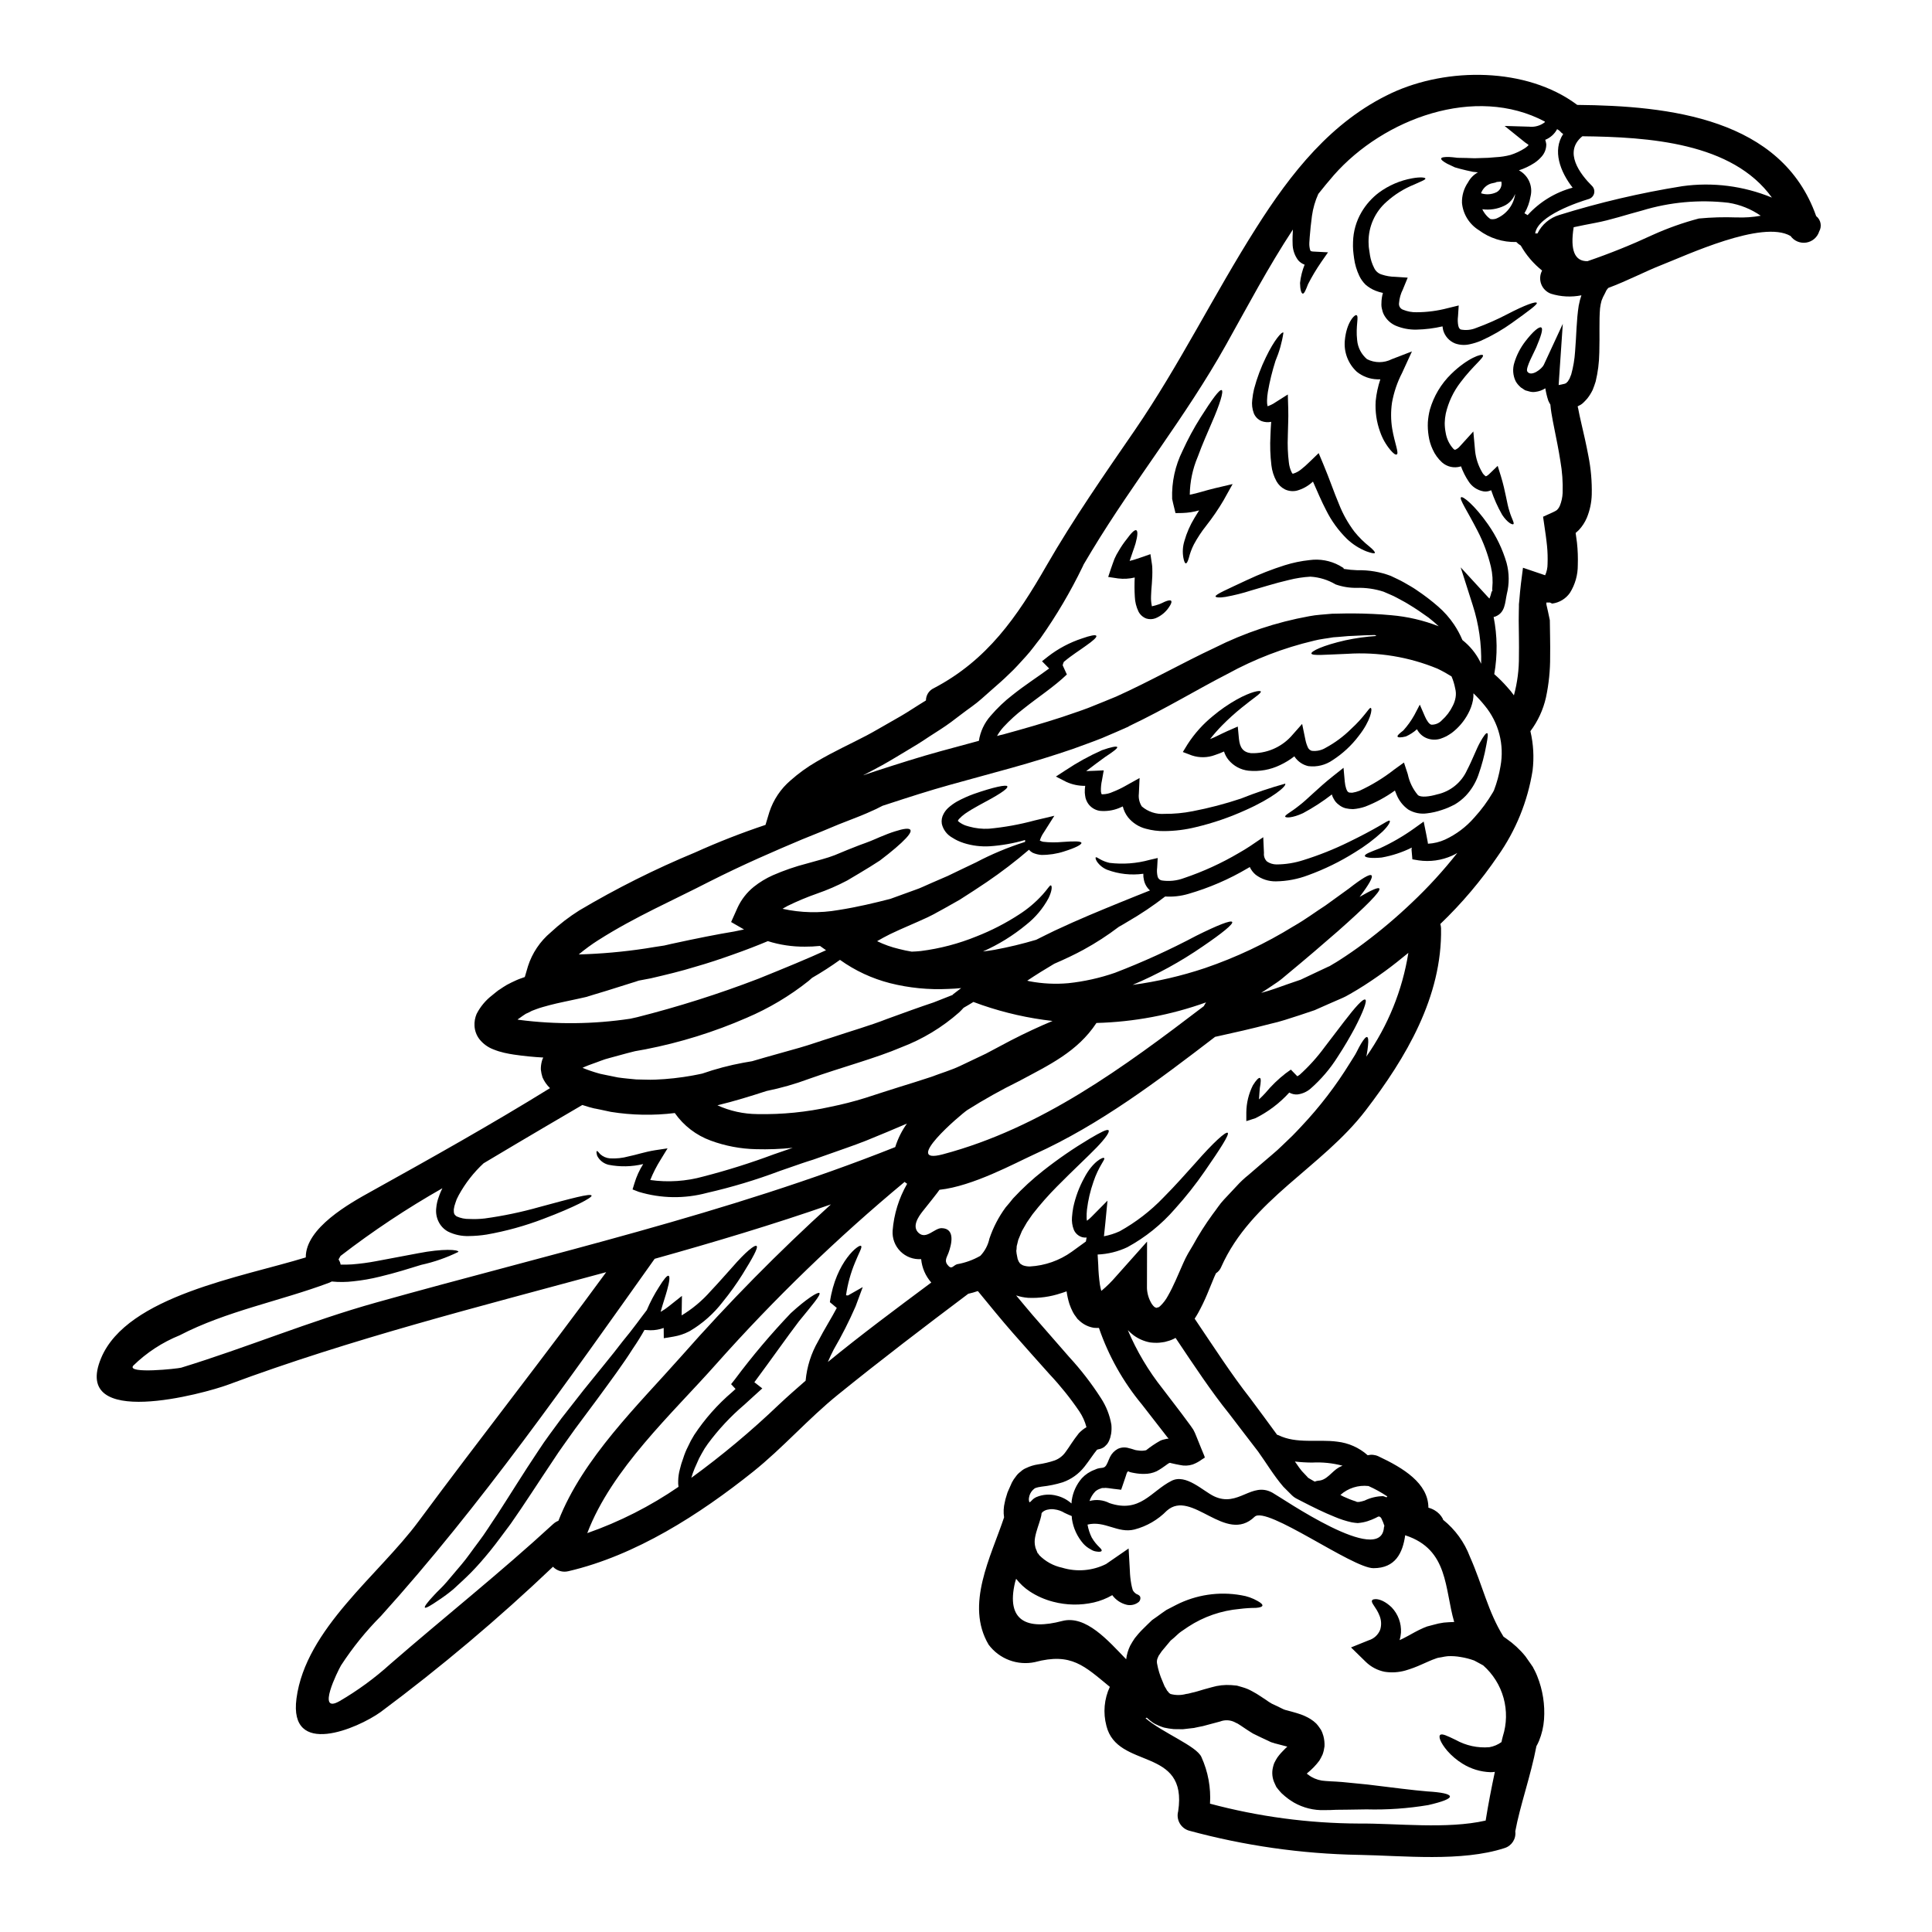 <?xml version="1.0" encoding="UTF-8"?>
<!-- Uploaded to: SVG Repo, www.svgrepo.com, Generator: SVG Repo Mixer Tools -->
<svg fill="#000000" width="800px" height="800px" version="1.1" viewBox="144 144 512 512" xmlns="http://www.w3.org/2000/svg">
 <g>
  <path d="m524.94 583.38c-0.055 0-0.082 0.027-0.109 0.027l-0.527 0.195c-0.859 0.277-2.215 0.914-3.492 1.469-1.414 0.648-2.875 1.195-4.371 1.633-1.793 0.508-3.672 0.621-5.512 0.332-1.867-0.375-3.59-1.277-4.957-2.602l-3.938-3.848 4.68-1.887c1.391-0.418 2.512-1.449 3.047-2.797 0.375-1.219 0.316-2.531-0.164-3.711-0.859-2.242-2.328-3.379-1.996-4.043 0.168-0.527 2.41-0.859 5.207 1.828 1.707 1.793 2.598 4.215 2.465 6.691-0.055 0.672-0.176 1.34-0.359 1.988 0.664-0.305 1.387-0.664 2.188-1.105 1.18-0.637 2.363-1.359 4.18-2.16l0.5-0.191 0.395-0.164 0.336-0.086 1.355-0.359h-0.004c0.902-0.266 1.824-0.461 2.758-0.586 0.914-0.082 1.832-0.137 2.754-0.164-2.574-8.805-1.465-19.164-12.848-22.93-0.055-0.027-0.082-0.055-0.137-0.055-0.664 4.723-2.606 8.727-8.418 8.727-5.594 0-28.359-16.645-31.488-13.625-7.672 7.422-16.672-7.477-23.262-1.605v-0.004c-2.356 2.41-5.324 4.133-8.586 4.984-4.434 1.109-7.871-2.438-12.434-1.301 0.207 1.184 0.578 2.328 1.105 3.406 1.387 2.41 2.824 2.965 2.633 3.543-0.086 0.219-0.473 0.332-1.359 0.191h0.004c-0.559-0.066-1.09-0.266-1.551-0.582-0.734-0.379-1.391-0.887-1.941-1.496-1.609-1.848-2.656-4.113-3.019-6.535-0.027-0.25-0.027-0.527-0.055-0.789-0.691-0.25-1.242-0.555-1.883-0.832v0.004c-0.824-0.512-1.75-0.836-2.715-0.945-0.516-0.086-1.039-0.078-1.551 0.031-0.531 0.059-1.039 0.262-1.469 0.582-0.125 0.113-0.246 0.234-0.359 0.359-0.047 0.508-0.148 1.012-0.301 1.496-0.363 1.355-1.109 3.148-1.441 4.984-0.148 0.781-0.141 1.582 0.027 2.359 0.047 0.086 0.066 0.184 0.055 0.281 0.109 0.332 0.246 0.66 0.395 0.996l0.195 0.555 0.109 0.277-0.137-0.418h0.027l0.027 0.027 0.027 0.082c0.152 0.145 0.273 0.312 0.359 0.5 1.656 1.695 3.777 2.859 6.094 3.348 3.859 1.176 8.02 0.832 11.629-0.969l5.984-4.125 0.332 5.902v0.004c0.035 1.152 0.156 2.297 0.359 3.434 0.098 0.578 0.234 1.152 0.414 1.715 0.234 0.426 0.582 0.777 1 1.023 0.551 0.195 0.914 0.473 0.996 0.836v-0.004c0.082 0.457-0.066 0.922-0.395 1.246-0.863 0.711-2 1-3.102 0.785-1.578-0.352-2.977-1.266-3.934-2.574-1.531 0.887-3.18 1.539-4.902 1.938-3.555 0.805-7.25 0.738-10.773-0.191-2.215-0.57-4.32-1.5-6.231-2.758-1.363-0.906-2.57-2.031-3.574-3.324-0.082 0.309-0.191 0.609-0.277 0.914-2.492 10.414 3.32 12.688 12.461 10.277 6.297-1.66 12.203 5.203 16.977 10.137l0.004-0.004c0.152-1.238 0.508-2.445 1.051-3.574 0.395-0.719 0.789-1.359 1.219-1.992l0.969-1.18c0.914-1.051 1.633-1.66 2.438-2.492l1.18-1.137 1.305-0.914c0.832-0.609 1.66-1.215 2.492-1.77 0.887-0.445 1.742-0.887 2.574-1.332h-0.004c5.316-2.715 11.375-3.621 17.254-2.574 1.531 0.234 3.004 0.754 4.348 1.523 0.914 0.5 1.359 0.941 1.273 1.242-0.082 0.305-0.637 0.5-1.688 0.582v0.004c-1.445 0-2.891 0.094-4.328 0.277-4.871 0.43-9.562 2.051-13.652 4.727-0.609 0.395-1.27 0.859-1.91 1.301-0.637 0.441-1.18 1.027-1.801 1.574l-0.941 0.789-0.789 0.945c-0.469 0.605-1.16 1.355-1.551 1.855l-0.832 1.219v-0.008c-0.082 0.238-0.184 0.473-0.301 0.695-0.156 0.414-0.203 0.859-0.137 1.297 0.293 1.672 0.793 3.301 1.488 4.852 0.223 0.469 0.445 1.18 0.637 1.465h0.004c0.199 0.289 0.375 0.598 0.527 0.914 0.195 0.195 0.371 0.406 0.527 0.637 0.137 0.082 0.27 0.176 0.395 0.277 1.352 0.371 2.777 0.371 4.129 0l0.395-0.055 0.109-0.027h0.055l0.887-0.223-0.004-0.004c0.582-0.117 1.156-0.262 1.723-0.438 0.941-0.281 2.156-0.664 3.598-1.027 1.688-0.504 3.449-0.699 5.207-0.578 0.5 0.027 1.023 0.082 1.496 0.137l1.441 0.414h-0.004c0.91 0.254 1.781 0.617 2.602 1.082l1.18 0.664 0.859 0.551 1.605 1.055c0.504 0.375 1.031 0.715 1.578 1.023l1.359 0.637 1.355 0.664 0.336 0.164 0.082 0.027 0.027 0.027 0.109 0.027-0.004 0.004c0.242 0.094 0.492 0.168 0.746 0.219 0.746 0.223 2.297 0.582 3.766 1.109l0.004 0.004c0.398 0.145 0.793 0.309 1.18 0.496 0.457 0.211 0.898 0.449 1.324 0.719 0.539 0.34 1.043 0.734 1.496 1.18 0.285 0.316 0.551 0.648 0.789 0.996l0.363 0.527 0.109 0.164 0.055 0.109c0.109 0.195 0.277 0.609 0.277 0.609v0.027l0.027 0.055 0.281 0.859-0.004 0.004c0.227 0.875 0.32 1.781 0.277 2.688-0.09 0.727-0.254 1.441-0.5 2.129-0.254 0.562-0.539 1.109-0.859 1.637-0.906 1.219-1.965 2.316-3.148 3.269l-0.191 0.191c0.395 0.277 0.914 0.691 1.18 0.832 1.156 0.668 2.457 1.051 3.793 1.109 0.859 0.082 1.832 0.109 2.797 0.164 1.246 0.055 1.996 0.164 2.965 0.246 1.855 0.164 3.625 0.363 5.344 0.527 6.84 0.832 12.125 1.523 15.867 1.828 3.711 0.219 5.871 0.664 5.984 1.305 0.109 0.637-1.91 1.441-5.789 2.328v-0.004c-5.391 0.898-10.852 1.277-16.312 1.133l-5.344 0.082c-0.887 0-1.797 0.027-2.711 0.027-0.941 0.059-1.969 0.086-3.102 0.086l-0.004 0.004c-2.816 0.086-5.606-0.605-8.055-1.996-0.664-0.395-0.945-0.609-1.441-0.941-0.648-0.477-1.27-0.996-1.859-1.551-0.305-0.309-0.637-0.719-0.941-1.082l-0.445-0.578c-0.137-0.281-0.277-0.582-0.414-0.891h0.004c-0.664-1.34-0.832-2.875-0.473-4.328 0.086-0.379 0.199-0.75 0.336-1.109l0.414-0.789c0.246-0.465 0.543-0.898 0.883-1.301 0.262-0.328 0.539-0.645 0.836-0.941l0.715-0.742v-0.004c0.219-0.18 0.422-0.375 0.609-0.582-0.691-0.191-1.496-0.363-2.754-0.719-0.359-0.074-0.711-0.18-1.055-0.309l-0.219-0.055-0.246-0.082-0.055-0.027-0.141-0.055-0.496-0.246-2.078-0.969-2.051-1c-0.633-0.359-1.105-0.719-1.66-1.051l-1.605-1.078-0.789-0.5-0.523-0.246-0.004-0.004c-1.258-0.723-2.777-0.836-4.129-0.309-1.215 0.309-2.438 0.637-3.629 0.969-0.625 0.191-1.262 0.34-1.91 0.445l-0.914 0.191-0.473 0.109-0.277 0.027-0.527 0.059-2.133 0.246-2.363-0.027 0.004 0.004c-0.895-0.078-1.781-0.219-2.656-0.418-0.957-0.297-1.879-0.695-2.754-1.18-0.641-0.426-1.242-0.91-1.801-1.441-0.109 0.055-0.219 0.082-0.332 0.137 4.539 3.906 13.539 7.367 14.816 10.301 1.758 3.871 2.539 8.113 2.273 12.352 12.863 3.441 26.117 5.211 39.434 5.266 10.137-0.082 23.344 1.551 33.617-0.789 0.691-4.328 1.523-8.613 2.438-12.906-0.391 0.059-0.785 0.09-1.18 0.086-2.613-0.09-5.152-0.863-7.371-2.242-1.52-0.934-2.891-2.094-4.07-3.438-1.883-2.242-2.328-3.766-1.883-4.18 0.496-0.473 1.91 0.246 4.125 1.305h0.004c2.711 1.516 5.816 2.191 8.914 1.934 1.16-0.199 2.262-0.664 3.215-1.355 0.109-0.523 0.219-1.023 0.359-1.523 1.051-3.301 1.117-6.836 0.195-10.176-0.926-3.34-2.805-6.336-5.402-8.629-0.789-0.473-1.633-0.859-2.41-1.305v0.004c-1.148-0.418-2.336-0.723-3.543-0.914-1.141-0.207-2.305-0.281-3.461-0.219-0.551 0.059-1.098 0.152-1.633 0.273l-0.832 0.137zm-120.46-187.23c1.051-0.109 2.078-0.277 3.074-0.441 3.731-0.688 7.418-1.574 11.051-2.66 1.688-0.859 3.348-1.66 4.934-2.438 6.422-3.019 12.098-5.316 16.809-7.254 3.324-1.332 6.121-2.496 8.418-3.383l-0.004 0.004c-0.82-0.719-1.383-1.688-1.605-2.754-0.133-0.547-0.188-1.105-0.164-1.668-3.238 0.449-6.535 0.086-9.598-1.062-1.086-0.445-2.019-1.195-2.684-2.16-0.395-0.637-0.445-1.051-0.305-1.133s0.469 0.109 1.051 0.469c0.805 0.461 1.672 0.797 2.574 1 3.555 0.434 7.16 0.168 10.609-0.789l2.16-0.5-0.137 2.519c-0.109 0.789-0.07 1.59 0.109 2.363 0.117 0.523 0.527 0.934 1.051 1.055 1.996 0.309 4.035 0.098 5.926-0.609 5.066-1.707 9.938-3.934 14.543-6.648 1.051-0.605 2.129-1.242 2.992-1.828l3.488-2.363 0.191 4.207-0.004 0.004c-0.086 0.82 0.203 1.633 0.789 2.215 0.75 0.516 1.641 0.789 2.551 0.789 2.406-0.012 4.797-0.395 7.086-1.137 4.16-1.297 8.215-2.914 12.125-4.844 3.383-1.637 6.012-3.074 7.812-4.102 1.801-1.027 2.711-1.688 2.961-1.496 0.246 0.191-0.332 1.359-1.91 2.883-2.254 2.078-4.715 3.926-7.34 5.508-3.891 2.445-8.031 4.469-12.352 6.039-2.734 1.039-5.629 1.594-8.555 1.633-1.93 0.031-3.809-0.582-5.348-1.742-0.668-0.559-1.207-1.262-1.574-2.051l-0.578 0.336c-4.926 2.914-10.203 5.191-15.703 6.781-1.996 0.586-4.074 0.82-6.148 0.691-3.168 2.457-6.5 4.691-9.973 6.691-0.715 0.445-1.52 0.914-2.328 1.359h0.004c-2.945 2.242-6.055 4.258-9.305 6.035-2.328 1.27-4.957 2.519-7.781 3.734-2.363 1.387-4.762 2.883-7.172 4.488l0.664 0.164c3.375 0.637 6.816 0.805 10.234 0.5 4.207-0.445 8.352-1.371 12.352-2.754 7.391-2.84 14.605-6.125 21.602-9.84 5.539-2.754 9.141-4.184 9.469-3.629 0.332 0.555-2.684 2.992-7.809 6.481-5.828 4.023-12.055 7.438-18.582 10.191 6.523-0.875 12.949-2.367 19.191-4.457 8.207-2.805 16.074-6.519 23.457-11.078 3.269-1.859 5.957-3.91 8.473-5.512 2.438-1.742 4.516-3.266 6.203-4.484 3.41-2.66 5.512-3.938 5.984-3.492 0.473 0.445-0.691 2.465-3.148 5.703 3.102-1.797 4.957-2.629 5.234-2.211 0.496 0.66-3.543 4.723-11.051 11.352-3.762 3.297-8.359 7.231-13.707 11.66l-1.027 0.859-0.246 0.195-0.359 0.277-0.609 0.445c-0.789 0.551-1.574 1.078-2.383 1.605l-1.914 1.242c0.055 0 0.082-0.027 0.137-0.027 2.414-0.633 4.598-1.469 6.867-2.269 1.137-0.395 2.269-0.789 3.438-1.18 1.18-0.555 2.383-1.137 3.57-1.688 1.188-0.551 2.441-1.137 3.656-1.719l0.445-0.191 0.137-0.082 0.832-0.5c0.527-0.305 1.078-0.633 1.633-0.996 2.16-1.387 4.348-2.883 6.512-4.516v-0.004c4.438-3.316 8.672-6.894 12.68-10.719 4.336-4.09 8.363-8.496 12.051-13.18-0.438 0.266-0.891 0.508-1.359 0.719-2.793 1.258-5.887 1.691-8.918 1.246l-1.633-0.277-0.215-2.469c-0.023-0.176-0.004-0.355 0.055-0.523v-0.109c-2.519 1.254-5.203 2.137-7.973 2.629-2.754 0.277-4.375 0-4.461-0.418-0.082-0.496 1.469-1.051 3.961-2.019 3.188-1.461 6.231-3.223 9.082-5.262l2.547-1.828 0.719 3.57c0.109 0.609 0.219 1.246 0.359 1.887 0.027 0.137 0.027 0.277 0.055 0.414h0.004c1.57-0.082 3.109-0.457 4.539-1.105 2.957-1.375 5.59-3.359 7.727-5.82 1.875-2.051 3.527-4.293 4.934-6.688 0.102-0.164 0.191-0.328 0.273-0.5 0.797-2.078 1.383-4.231 1.746-6.426 1.051-5.695-0.469-11.566-4.152-16.035-0.934-1.164-1.941-2.262-3.019-3.293 0.023 0.629-0.02 1.262-0.137 1.879-0.242 1.234-0.676 2.418-1.277 3.519-1.055 1.992-2.535 3.731-4.328 5.094-0.473 0.336-0.945 0.609-1.414 0.887-0.52 0.258-1.055 0.48-1.605 0.664-1.25 0.383-2.598 0.305-3.793-0.219-1.043-0.469-1.895-1.281-2.41-2.301-0.871 0.789-1.863 1.43-2.938 1.91-1.332 0.336-2.106 0.309-2.215 0.027s0.473-0.789 1.523-1.605c1.133-1.25 2.117-2.625 2.938-4.098l1.441-2.754 1.383 3.184c0.445 1.023 1.137 2.074 1.719 2.129h-0.004c1.047 0.023 2.055-0.406 2.758-1.18 1.203-1.074 2.18-2.371 2.879-3.824 0.367-0.703 0.621-1.461 0.75-2.242 0.133-0.785 0.094-1.594-0.109-2.363-0.207-1.094-0.531-2.16-0.969-3.184-1.199-0.75-2.438-1.438-3.715-2.051-7.559-3.121-15.734-4.469-23.898-3.938-5.926 0.219-9.387 0.582-9.523-0.082-0.113-0.582 2.934-2.133 9.082-3.519l-0.004 0.004c2.695-0.574 5.426-0.953 8.172-1.137-0.164-0.082-0.309-0.164-0.445-0.246-1.828 0.027-3.711 0.109-5.676 0.219l-1.305 0.055-1.27 0.109c-0.918 0.082-1.801 0.164-2.754 0.219-1.715 0.309-3.379 0.445-5.207 0.918v0.004c-7.969 1.883-15.648 4.836-22.828 8.777-8.004 4.098-16.367 9.223-25.949 13.777l-0.441 0.266-0.582 0.246-0.887 0.395-1.801 0.789c-1.18 0.5-2.41 1.023-3.625 1.551-2.465 0.996-5.152 1.91-7.754 2.883-5.262 1.797-10.578 3.434-16.035 4.957l-16.465 4.531c-5.57 1.551-10.883 3.266-16.645 5.152l-1.219 0.395c-1.023 0.555-2.434 1.223-4.234 1.996-2.023 0.887-4.543 1.797-7.394 2.938-2.852 1.215-6.117 2.547-9.719 3.988-7.144 3.019-15.371 6.535-24.73 11.27-9.141 4.723-19.68 9.305-29.219 15.398v-0.008c-1.828 1.16-3.574 2.438-5.234 3.824 5.906-0.164 11.797-0.691 17.641-1.574 1.715-0.277 3.379-0.555 5.016-0.789 0.633-0.164 1.301-0.305 1.91-0.441 6.731-1.469 12.352-2.578 16.59-3.269 0.914-0.191 1.797-0.359 2.656-0.551l-0.164-0.086-3.266-1.883 1.688-3.766h-0.004c0.996-2.164 2.477-4.07 4.332-5.566 1.535-1.223 3.223-2.246 5.012-3.047 2.957-1.293 6.016-2.348 9.141-3.148 2.754-0.789 5.344-1.414 7.281-2.188 2.363-0.996 4.551-1.883 6.566-2.656 1.023-0.363 1.992-0.719 2.906-1.082 0.914-0.363 1.691-0.719 2.469-1.051 1.52-0.637 2.906-1.18 4.043-1.523 2.297-0.746 3.738-0.914 4.07-0.395 0.332 0.52-0.527 1.691-2.363 3.41-0.914 0.859-2.078 1.855-3.465 2.965-0.691 0.523-1.438 1.105-2.238 1.742l-2.606 1.66c-1.855 1.137-3.879 2.363-6.094 3.656-2.566 1.352-5.234 2.508-7.977 3.457-2.644 0.93-5.234 2.008-7.754 3.242-0.5 0.25-0.941 0.527-1.387 0.789v-0.004c4.871 1.082 9.906 1.191 14.816 0.332 5.043-0.789 9.695-1.914 13.777-2.965 2.297-0.859 4.488-1.605 6.512-2.363l1.133-0.418c0.109-0.027 0.691-0.305 1.023-0.441l2.242-0.996c1.496-0.637 2.91-1.273 4.293-1.859 2.656-1.27 5.094-2.465 7.336-3.516v0.008c4.211-2.231 8.613-4.074 13.156-5.512-0.016-0.168-0.016-0.332 0-0.5-3.051 0.887-6.191 1.445-9.359 1.66-2.332 0.141-4.672-0.148-6.898-0.855-0.574-0.184-1.141-0.406-1.688-0.668l-0.637-0.332-0.832-0.5v0.004c-1.344-0.785-2.305-2.086-2.656-3.602-0.145-0.906 0.02-1.832 0.469-2.629 0.305-0.578 0.707-1.105 1.18-1.551 0.738-0.668 1.547-1.254 2.41-1.746 1.41-0.762 2.871-1.422 4.379-1.969 5.371-1.883 8.66-2.519 8.914-2.051 0.363 0.664-2.754 2.523-7.559 5.07-1.18 0.637-2.441 1.387-3.656 2.215v0.004c-0.559 0.398-1.078 0.855-1.551 1.355-0.145 0.152-0.258 0.328-0.336 0.523 0.234 0.238 0.5 0.445 0.789 0.609l0.418 0.246 0.664 0.309c0.246 0.109 0.746 0.219 1.078 0.332 1.719 0.488 3.508 0.684 5.289 0.582 4.09-0.379 8.141-1.113 12.105-2.188l5.231-1.242-2.781 4.391c-0.461 0.652-0.82 1.371-1.055 2.133 0 0.027 0-0.055-0.082-0.027 0 0-0.027 0.027 0.027 0.027h-0.004c0.277 0.164 0.574 0.285 0.887 0.363 1.699 0.195 3.414 0.215 5.117 0.055 3.074-0.223 4.988-0.25 5.07 0.246 0.055 0.441-1.523 1.305-4.625 2.269v0.004c-1.941 0.625-3.973 0.934-6.012 0.914-0.793-0.062-1.57-0.258-2.297-0.582-0.371-0.203-0.699-0.469-0.969-0.789-3.551 3.047-7.269 5.894-11.137 8.527-2.16 1.469-4.598 3.047-7.227 4.723-1.305 0.719-2.66 1.496-4.07 2.297-0.719 0.395-1.441 0.789-2.16 1.18-0.418 0.219-0.582 0.359-1.246 0.664l-1.18 0.582c-3.269 1.523-6.594 2.852-9.805 4.402-1.133 0.555-2.242 1.18-3.293 1.773l-0.004 0.008c-0.039 0.02-0.078 0.047-0.109 0.082 1.84 0.891 3.769 1.578 5.758 2.047 1.137 0.309 2.269 0.527 3.406 0.719 0.809-0.027 1.613-0.082 2.414-0.164h-0.004c5.07-0.645 10.031-1.949 14.762-3.879 3.902-1.527 7.641-3.449 11.16-5.731 2.367-1.5 4.519-3.316 6.394-5.398 1.273-1.387 1.859-2.523 2.16-2.383 0.305 0.141 0.363 1.301-0.637 3.379-1.465 2.723-3.473 5.117-5.902 7.031-3.488 2.883-7.352 5.273-11.488 7.102zm45.902 94.434h0.109l0.336-0.109c0.305-0.027 0.246-0.082 0.582-0.305 0.848-0.797 1.559-1.727 2.102-2.754 0.719-1.242 1.387-2.629 2.051-4.098 0.664-1.469 1.332-3.047 1.996-4.543l0.578-1.246c0.25-0.441 0.5-0.996 0.719-1.355l1.219-2.051h0.004c1.582-2.894 3.356-5.688 5.301-8.352 1.023-1.301 1.828-2.656 2.965-3.848 1.137-1.191 2.211-2.383 3.32-3.543 0.996-1.105 2.078-2.125 3.242-3.047 1.051-0.914 2.133-1.832 3.148-2.715 1.016-0.887 2.051-1.77 3.047-2.602s1.883-1.633 2.754-2.492c0.875-0.859 1.77-1.691 2.602-2.496 0.832-0.805 1.605-1.688 2.383-2.492 4.875-5.164 9.211-10.816 12.934-16.867 0.637-1.078 1.301-1.969 1.742-2.879 0.445-0.91 0.859-1.664 1.219-2.269 0.719-1.18 1.242-1.773 1.551-1.691s0.395 0.891 0.246 2.269c-0.055 0.719-0.191 1.551-0.363 2.551-0.027 0.109-0.082 0.246-0.109 0.395h0.004c5.766-8.207 9.582-17.621 11.164-27.523-2.051 1.688-4.129 3.348-6.258 4.898-2.363 1.715-4.766 3.348-7.231 4.844-0.605 0.363-1.242 0.746-1.883 1.109l-0.941 0.523-0.25 0.141-0.395 0.191-0.109 0.055-0.473 0.219c-1.219 0.527-2.465 1.082-3.684 1.605-1.219 0.523-2.41 1.082-3.625 1.605-1.332 0.445-2.66 0.887-3.965 1.332-2.656 0.859-5.258 1.742-7.699 2.269-4.984 1.305-9.664 2.363-14.168 3.348l-0.527 0.109c-15.062 11.547-30.516 23.266-47.824 31.094-5.344 2.438-16.398 8.5-25.23 9.445 0 0.137-3.961 5.094-4.434 5.676-1.18 1.496-2.938 4.07-1.078 5.762 2.019 1.828 4.18-1.305 6.094-1.273 3.766 0.082 2.547 4.516 1.828 6.508-0.359 1.055-1.18 2.051-0.332 3.148 1.18 1.523 1.41 0.309 2.602-0.109v0.012c2.164-0.379 4.242-1.129 6.148-2.219 1.211-1.27 2.043-2.848 2.41-4.566 0.996-2.957 2.445-5.746 4.293-8.266 0.691-0.789 1.355-1.605 1.992-2.41v0.004c2.465-2.652 5.133-5.106 7.977-7.34 3.918-3.09 8.035-5.922 12.32-8.477 2.965-1.742 4.625-2.602 4.988-2.215s-0.719 2.023-3.148 4.543c-2.43 2.519-6.121 5.902-10.441 10.277h-0.004c-2.332 2.348-4.523 4.832-6.559 7.445-0.473 0.691-0.969 1.414-1.496 2.16-0.418 0.719-0.859 1.496-1.305 2.269-0.332 0.746-0.664 1.551-0.969 2.328l-0.277 1.133h0.004c-0.125 0.328-0.184 0.68-0.168 1.027-0.004 0.254-0.031 0.504-0.086 0.75 0.035 0.504 0.109 1.004 0.227 1.496l0.137 0.691c0.027 0.055 0.109 0.246 0.109 0.246 0.07 0.258 0.191 0.492 0.359 0.695 0.195 0.395 0.555 0.469 0.918 0.719 0.594 0.211 1.223 0.312 1.852 0.305 4-0.219 7.852-1.574 11.105-3.906l3.738-2.711c0.082-0.363 0.137-0.691 0.191-1.055-0.348 0.035-0.703 0.016-1.051-0.055-1.035-0.262-1.895-0.988-2.324-1.969-0.422-1.066-0.594-2.211-0.5-3.352 0.066-0.875 0.176-1.742 0.336-2.606 0.586-2.754 1.574-5.406 2.934-7.871 2.184-4.211 5.066-5.68 5.285-5.152 0.223 0.418-1.492 2.133-2.879 6.258h0.004c-0.836 2.391-1.41 4.859-1.715 7.371-0.074 0.688-0.102 1.379-0.09 2.074 0 0.285 0.027 0.574 0.09 0.855 0.434-0.312 0.84-0.664 1.215-1.051l4.227-4.273-0.555 5.785c-0.109 1.137-0.246 2.297-0.363 3.492 0 0.055-0.027 0.109-0.027 0.164 1.445-0.27 2.852-0.715 4.184-1.328 4.273-2.375 8.168-5.375 11.551-8.902 3.266-3.269 6.066-6.484 8.473-9.141 4.723-5.398 8.113-8.5 8.613-8.035 0.441 0.445-1.914 4.129-6.039 10.082v0.004c-2.426 3.519-5.078 6.879-7.945 10.051-3.566 4.121-7.844 7.566-12.633 10.168-2.469 1.164-5.144 1.824-7.871 1.938l0.164 2.754c0.047 1.762 0.195 3.516 0.445 5.258 0.109 0.582 0.219 1.137 0.359 1.609l0.141-0.086c1.355-1.141 2.617-2.391 3.769-3.738l8.223-9.223-0.027 12.266h-0.004c0.047 1.5 0.488 2.961 1.277 4.238 0.199 0.309 0.441 0.59 0.719 0.832 0.219 0.109 0.305 0.164 0.395 0.164 0.031-0.004 0.062 0.008 0.082 0.027-0.039-0.012-0.039-0.012-0.039 0.016zm174.94-289.3c1.219 0.973 1.551 2.684 0.785 4.043-0.484 1.555-1.809 2.699-3.414 2.957-1.609 0.258-3.227-0.414-4.172-1.738-7.477-4.375-27.695 5.148-34.312 7.727-3.988 1.551-8.941 4.152-14.012 6.039l-0.469 0.605-0.445 0.918h-0.004c-0.336 0.59-0.625 1.211-0.855 1.852-0.184 0.664-0.316 1.34-0.395 2.023-0.281 3.238-0.059 7.227-0.195 11.809h-0.004c-0.039 2.559-0.363 5.102-0.965 7.59-0.246 0.746-0.473 1.469-0.789 2.215-0.395 0.816-0.875 1.59-1.441 2.301-0.332 0.395-0.691 0.746-1.051 1.105-0.188 0.191-0.402 0.359-0.637 0.5-0.164 0.113-0.34 0.203-0.527 0.273-0.074 0.074-0.172 0.121-0.277 0.137-0.082 0.137 0.027 0.336 0.082 0.582 0.219 1.246 0.527 2.547 0.832 3.906 0.637 2.711 1.305 5.621 1.887 8.723 0.668 3.356 0.965 6.769 0.887 10.191-0.055 2.121-0.496 4.211-1.305 6.176-0.512 1.207-1.234 2.312-2.133 3.269l-0.789 0.719c-0.012 0.016-0.031 0.027-0.055 0.027 0.027 0.027 0.027 0.055 0.027 0.109 0.109 0.789 0.219 1.633 0.336 2.465 0.215 1.98 0.289 3.969 0.219 5.957 0.016 2.594-0.703 5.137-2.078 7.336-1.098 1.578-2.812 2.613-4.723 2.856l-0.582-0.281h-0.941v0.5l0.445 1.969 0.469 2.215c0.027 3.043 0.137 6.258 0.082 9.664 0.023 3.629-0.348 7.25-1.105 10.801-0.727 3.238-2.133 6.289-4.125 8.945 0.805 3.418 1 6.953 0.578 10.438-1.297 8.145-4.441 15.883-9.195 22.625-4.438 6.527-9.551 12.57-15.254 18.031 0.109 0.371 0.172 0.75 0.191 1.133 0.332 18.141-9.305 34.34-19.996 48.297-11.633 15.172-30.309 23.566-38.27 41.48l0.004 0.004c-0.285 0.68-0.77 1.258-1.387 1.66l-0.445 0.973c-0.609 1.496-1.242 3.019-1.883 4.57-0.711 1.703-1.516 3.367-2.406 4.984-0.281 0.5-0.582 0.996-0.914 1.496 5.203 7.699 9.801 14.844 14.676 21.047 2.519 3.41 4.898 6.566 7.172 9.723 0.137 0.055 0.246 0.055 0.359 0.109 4.816 2.363 10.414 1.023 15.562 1.715 3.004 0.332 5.832 1.59 8.09 3.602 0.945-0.234 1.941-0.137 2.824 0.273 6.617 3.102 13.238 7.144 13.266 13.625v0.004c0.582 0.148 1.141 0.383 1.66 0.691 0.914 0.535 1.66 1.309 2.16 2.242 0.027 0.109 0.055 0.164 0.082 0.277 3.191 2.559 5.637 5.926 7.086 9.75 3.406 7.672 4.789 14.594 8.914 21.211 0.25 0.191 0.527 0.363 0.789 0.555 1.883 1.305 3.574 2.871 5.016 4.652 0.5 0.719 0.996 1.414 1.496 2.133l0.164 0.246 0.277 0.395 0.059 0.086 0.082 0.191 0.395 0.746c0.277 0.496 0.445 0.969 0.664 1.469v0.004c1.465 3.644 2.082 7.574 1.797 11.492-0.141 1.941-0.59 3.848-1.324 5.648-0.203 0.484-0.434 0.957-0.695 1.414-1.496 7.871-4.375 15.867-5.598 22.57 0.262 1.973-0.941 3.848-2.848 4.43-11.355 3.707-26.766 2.019-38.66 1.797v0.004c-15.199-0.277-30.305-2.438-44.973-6.426-2.18-0.648-3.445-2.918-2.856-5.117 2.629-17.277-16.137-10.938-19.027-22.68h0.004c-0.914-3.434-0.59-7.082 0.91-10.305-6.754-5.539-10.164-9.141-19.852-6.562v0.004c-4.641 0.98-9.43-0.824-12.27-4.625-6.258-10.578 0.609-23.262 4.098-33.73v-0.004c-0.203-1.344-0.137-2.719 0.195-4.039 0.105-0.566 0.254-1.121 0.441-1.664 0.148-0.602 0.363-1.188 0.641-1.742 0.246-0.582 0.523-1.18 0.789-1.773h-0.004c0.305-0.582 0.664-1.129 1.078-1.637 0.336-0.48 0.746-0.898 1.223-1.242 0.445-0.43 0.973-0.77 1.551-1 0.969-0.465 2.008-0.781 3.074-0.941 1.504-0.211 2.988-0.562 4.43-1.051 1.18-0.441 2.191-1.234 2.906-2.269 0.941-1.246 1.887-2.938 3.492-4.934 0.59-0.629 1.27-1.172 2.016-1.605-0.387-1.488-1.023-2.902-1.879-4.18-2.367-3.481-5.008-6.773-7.891-9.84-3.109-3.461-6.359-7.121-9.758-10.98-2.992-3.406-6.066-7.199-9.25-11.074v-0.004c-0.836 0.293-1.684 0.535-2.547 0.723-11.633 8.75-23.223 17.582-34.562 26.766-7.871 6.367-14.562 14.066-22.457 20.383-14.168 11.324-31.094 22.207-48.961 26.371-1.473 0.363-3.027-0.086-4.074-1.18-14.434 13.738-29.68 26.594-45.66 38.492-6.148 4.406-24.402 12.203-22.316-3.574 2.438-18.5 21.82-32.703 32.344-46.938 16.398-22.156 33.484-43.812 49.738-66.051-33.621 9.141-67.465 17.641-100.14 29.801-6.203 2.328-41.762 12.098-33.699-7.062 6.891-16.453 37.41-21.465 54.223-26.645-0.082-7.809 11.66-14.348 17.32-17.477 16.09-8.941 31.762-17.711 47.41-27.387l-0.004 0.004c-0.848-0.809-1.523-1.777-1.992-2.852-0.215-0.676-0.363-1.371-0.441-2.074-0.016-0.719 0.07-1.438 0.25-2.133 0.082-0.367 0.215-0.723 0.395-1.051-2.574-0.141-5.18-0.395-7.836-0.789-0.664-0.086-1.633-0.281-2.519-0.473-0.965-0.219-1.91-0.512-2.828-0.887-1.469-0.547-2.762-1.484-3.738-2.715-0.785-1.02-1.238-2.258-1.301-3.543-0.059-1.078 0.133-2.152 0.555-3.148 0.984-1.926 2.387-3.609 4.102-4.93l0.969-0.789 0.664-0.523 0.441-0.281c0.609-0.395 1.137-0.789 1.832-1.18 0.832-0.445 1.688-0.863 2.547-1.246 0.859-0.387 1.496-0.555 2.215-0.832l0.832-2.824h-0.004c1.125-3.523 3.231-6.652 6.066-9.027 2.32-2.16 4.844-4.098 7.527-5.789 9.855-5.848 20.113-10.984 30.703-15.371 6.09-2.75 12.32-5.188 18.664-7.305l1.027-3.41v0.004c1.07-3.266 3.016-6.172 5.633-8.402 2.117-1.875 4.418-3.539 6.867-4.953 4.57-2.711 9.195-4.789 13.238-6.922 1.91-0.996 4.07-2.297 6.094-3.434 2.023-1.133 4.098-2.328 5.957-3.543 1.215-0.789 2.465-1.551 3.707-2.328h-0.004c0.004-1.391 0.812-2.656 2.078-3.238 14.203-7.449 22.074-18.895 29.855-32.457 7.144-12.406 15.285-24.094 23.398-35.891 11.852-17.277 20.938-35.918 32.152-53.586 9.219-14.562 19.965-28.305 35.887-35.777 14.816-6.922 35.75-6.84 49.043 2.992h0.004c0.051 0.051 0.105 0.098 0.168 0.137 24.395 0.23 54.195 3.527 63.336 29.477zm-21.133 0.332c2.152 0.09 4.309-0.059 6.426-0.441-2.555-1.777-5.481-2.953-8.555-3.438-7.715-0.895-15.531-0.188-22.961 2.078-4.129 1.078-8.227 2.492-12.406 3.266-1.887 0.363-3.766 0.719-5.652 1.137-0.969 6.094 0.25 9.055 3.656 8.996v0.004c5.894-2.016 11.676-4.348 17.32-6.977 3.941-1.781 8.023-3.227 12.203-4.332 3.305-0.316 6.633-0.41 9.953-0.285zm-14.426-8.266c8.066-1.133 16.285-0.09 23.812 3.016-10.492-14.594-32.621-16.062-50.234-16.254-5.117 4.152-0.578 10.051 2.578 13.184v-0.004c0.512 0.527 0.715 1.281 0.527 1.992-0.188 0.707-0.734 1.266-1.441 1.469-2.633 0.789-13.543 4.375-14.168 9.113h0.609c1.164-2.379 3.277-4.156 5.816-4.902 10.633-3.305 21.488-5.848 32.484-7.606zm-27.363 31.543c0.16-0.895 0.391-1.777 0.691-2.633-2.676 0.535-5.445 0.395-8.055-0.414-1.191-0.43-2.137-1.355-2.59-2.535-0.453-1.18-0.371-2.5 0.227-3.613-2.289-1.824-4.211-4.07-5.652-6.621-0.434-0.258-0.832-0.574-1.18-0.941-3.574 0.094-7.074-1.016-9.941-3.148-2.531-1.574-4.18-4.238-4.461-7.203-0.062-1.941 0.5-3.856 1.605-5.453 0.594-1.129 1.512-2.055 2.633-2.66-0.445-0.055-0.891-0.082-1.332-0.137-0.609-0.137-1.219-0.281-1.797-0.395-1.137-0.277-2.16-0.523-2.992-0.789-0.789-0.359-1.496-0.691-2.051-0.969-1.105-0.609-1.66-1.078-1.574-1.387 0.086-0.309 0.789-0.414 2.078-0.395 0.605 0.027 1.383 0.109 2.242 0.219 0.832 0 1.77 0.027 2.82 0.055l0.004 0.008c1.125 0.07 2.258 0.07 3.383 0 1.305-0.008 2.606-0.082 3.902-0.219 1.34-0.062 2.668-0.266 3.961-0.609 1.316-0.422 2.574-1.008 3.738-1.746 0.352-0.223 0.676-0.488 0.969-0.785l0.055-0.082c-0.137-0.223-0.609-0.445-0.914-0.691l-5.43-4.375 6.422 0.191 0.004-0.004c1.488 0.18 2.988-0.227 4.18-1.133 0.043-0.059 0.07-0.125 0.09-0.195-18.473-9.84-42.762-0.789-55.941 14.168-1.414 1.633-2.793 3.293-4.125 4.984l-0.004 0.004c-0.836 1.855-1.406 3.824-1.688 5.844-0.109 1.242-0.363 2.684-0.418 3.711-0.109 1.27-0.246 2.41-0.277 3.434h0.004c-0.035 0.664 0.047 1.332 0.246 1.969 0.027 0.082 0.082 0.109 0.219 0.219h0.004c0.27 0.078 0.547 0.113 0.828 0.109l3.656 0.191-1.855 2.66 0.004 0.004c-1.27 1.844-2.418 3.766-3.438 5.758-0.605 1.574-1.023 2.578-1.41 2.523s-0.691-1.055-0.719-2.824v-0.004c0.18-1.664 0.59-3.293 1.215-4.844-0.664-0.242-1.254-0.648-1.715-1.18-0.969-1.297-1.484-2.871-1.469-4.488-0.055-1.27 0.027-2.492 0.082-3.652-6.481 9.84-11.988 20.297-17.75 30.598-10.629 19-24.312 35.949-35.559 54.559-0.719 1.215-1.441 2.41-2.16 3.625-0.082 0.168-0.164 0.363-0.246 0.555h-0.004c-3.191 6.609-6.926 12.945-11.156 18.941-1.273 1.574-2.41 3.238-3.879 4.844-1.469 1.605-2.965 3.32-4.434 4.652-1.441 1.441-3.148 2.91-4.789 4.348-1.641 1.441-3.297 3.016-5.152 4.328-1.855 1.316-3.629 2.715-5.484 4.098-1.855 1.383-3.879 2.606-5.871 3.906-1.992 1.359-3.988 2.578-6.008 3.766s-3.938 2.41-6.297 3.711c-1.742 0.969-3.434 1.832-5.117 2.715 1.18-0.395 2.328-0.789 3.516-1.18 5.543-1.797 11.438-3.684 17.004-5.207 3.465-0.941 6.812-1.828 10.164-2.754v0.004c0.379-2.461 1.457-4.758 3.106-6.621 1.746-2.039 3.691-3.894 5.812-5.535 3.406-2.711 6.922-4.957 9.723-7.035-0.039-0.043-0.09-0.082-0.141-0.109l-1.77-1.797 1.551-1.219v-0.004c2.719-2.113 5.781-3.742 9.051-4.816 2.242-0.789 3.602-1.055 3.793-0.691s-0.859 1.305-2.797 2.656c-1.496 1.109-3.684 2.438-5.812 4.238-0.145 0.285-0.25 0.594-0.309 0.91l1.109 2.438c-3.438 3.293-7.508 5.902-11.492 9.086-1.887 1.449-3.652 3.055-5.273 4.801-0.672 0.734-1.258 1.543-1.742 2.41 0.523-0.137 1.051-0.305 1.574-0.395 5.344-1.469 10.574-2.965 15.59-4.598 2.438-0.859 4.844-1.605 7.281-2.551 2.438-0.945 4.723-1.938 7.086-2.879 9.109-4.102 17.637-8.973 26.113-12.934h-0.004c7.91-3.977 16.348-6.797 25.062-8.375 1.969-0.395 4.125-0.469 6.066-0.664 0.941-0.027 1.855-0.055 2.754-0.055l1.441-0.027h1.332c3.543 0.027 6.949 0.164 10.164 0.473h-0.004c4.316 0.367 8.559 1.355 12.594 2.934-0.746-0.719-1.605-1.441-2.684-2.297-1.574-1.137-3.465-2.438-5.457-3.629-0.973-0.609-1.969-1.078-2.992-1.66-1.023-0.582-2.297-1.027-3.465-1.574h0.004c-2.305-0.75-4.723-1.098-7.144-1.027-1.902 0.035-3.801-0.277-5.594-0.914-2.019-1.203-4.301-1.902-6.648-2.047-1.941 0.109-3.871 0.406-5.758 0.887-3.738 0.859-7.086 1.969-9.914 2.754-2.238 0.727-4.523 1.301-6.84 1.719-1.66 0.277-2.574 0.137-2.656-0.113-0.055-0.551 3.102-1.883 8.445-4.402v0.004c3.215-1.516 6.523-2.809 9.91-3.879 2.129-0.668 4.32-1.125 6.539-1.359 2.734-0.383 5.519 0.121 7.945 1.441l1.109 0.664v0.223c1.227 0.199 2.465 0.32 3.711 0.359 2.996-0.078 5.977 0.43 8.781 1.492 1.215 0.609 2.328 1.055 3.516 1.746 1.188 0.691 2.363 1.328 3.383 2.047l-0.004 0.004c1.984 1.32 3.883 2.773 5.68 4.34 1.594 1.383 3 2.973 4.18 4.723 0.879 1.312 1.629 2.699 2.242 4.152 1.926 1.516 3.504 3.422 4.625 5.598 0.137 0.246 0.223 0.469 0.336 0.688v0.004c0.133-5.25-0.613-10.484-2.215-15.48l-3.211-10.082 7.227 7.871h-0.004c0.125 0.141 0.254 0.273 0.395 0.395 0.031-0.086 0.066-0.168 0.109-0.246 0.164-0.426 0.297-0.859 0.395-1.305l0.109-0.359 0.168-0.027c-0.027-0.027-0.027-0.863-0.027-0.863l0.004 0.004c0.188-1.883 0.066-3.781-0.363-5.621-0.785-3.309-1.977-6.508-3.543-9.527-2.715-5.289-4.902-8.445-4.375-8.891 0.441-0.395 3.543 2.023 7.172 7.203h-0.004c2.184 3.106 3.84 6.547 4.902 10.191 0.723 2.703 0.742 5.551 0.059 8.266-0.5 2.297-0.395 4.898-3.047 5.953-0.141 0.055-0.309 0.055-0.445 0.109 0.992 4.996 1.051 10.133 0.168 15.148 1.227 1.074 2.387 2.234 3.461 3.465 0.633 0.676 1.215 1.398 1.746 2.156 0.918-3.383 1.367-6.879 1.328-10.383 0.055-3.148-0.027-6.258-0.055-9.469l0.027-2.363 0.027-1.219v-0.691c0.027-0.359 0.082-0.746 0.109-1.105 0.219-2.91 0.609-6.012 0.969-8.586 1.969 0.66 3.938 1.328 5.871 1.992l0.004-0.004c0.422-0.941 0.641-1.961 0.637-2.992 0.062-1.598 0.016-3.195-0.141-4.789l-0.137-1.219-0.191-1.523c-0.246-1.66-0.473-3.32-0.719-4.984l2.438-1.105 0.637-0.309h-0.004c0.133-0.062 0.266-0.137 0.391-0.219 0.25-0.164 0.086-0.082 0.168-0.109l0.168-0.168c0.273-0.281 0.488-0.609 0.637-0.969 0.445-1.094 0.699-2.254 0.75-3.434 0.094-2.848-0.113-5.695-0.609-8.504-0.445-2.883-1.023-5.676-1.574-8.445-0.277-1.387-0.555-2.754-0.789-4.211-0.109-0.715-0.219-1.465-0.277-2.238-0.207-0.34-0.395-0.691-0.555-1.055-0.348-1.066-0.609-2.16-0.785-3.269-0.785 0.508-1.68 0.828-2.606 0.941-0.555 0.086-1.125 0.051-1.66-0.109-0.27-0.059-0.531-0.133-0.789-0.223l-0.219-0.055c-0.105-0.074-0.219-0.141-0.336-0.195l-0.277-0.191-0.359-0.246-0.195-0.109-0.332-0.309 0.004-0.004c-0.445-0.402-0.82-0.879-1.105-1.406-0.73-1.527-0.848-3.269-0.336-4.879 0.617-2.043 1.605-3.957 2.91-5.648 2.078-2.715 3.684-3.988 4.207-3.684 0.609 0.336-0.109 2.41-1.328 5.316-0.418 1.051-2.91 5.457-2.363 6.34 1.023 1.574 3.906-0.719 4.371-1.742l5.043-10.883-0.789 11.574c-0.109 1.742-0.223 3.293-0.309 4.652 0.527-0.109 1.055-0.191 1.574-0.336 0.309-0.082 0.25-0.164 0.309-0.137 0.055 0.027 0.109 0 0.137-0.082l0.008 0.004c0.066-0.098 0.148-0.18 0.246-0.25 0.223-0.137 0.363-0.582 0.582-0.832 0.164-0.363 0.305-0.789 0.473-1.18 0.551-1.98 0.891-4.012 1.023-6.066 0.363-4.234 0.34-8.277 0.977-12.262zm-4.141-45.387c-0.383-0.234-0.719-0.535-0.996-0.887-0.195-0.137-0.418-0.25-0.609-0.395-0.684 1.285-1.801 2.285-3.148 2.828 0.121 0.379 0.215 0.766 0.273 1.16 0.016 1.203-0.418 2.367-1.215 3.269-0.559 0.645-1.203 1.215-1.914 1.691-1.281 0.832-2.668 1.496-4.125 1.965 2.504 1.336 3.773 4.203 3.074 6.953-0.258 1.562-0.801 3.066-1.605 4.43 0.289 0.148 0.566 0.316 0.832 0.5 3.199-3.516 7.34-6.047 11.934-7.285-3.32-4.262-5.383-9.828-2.5-14.23zm-12.77 16.211c0.027-0.109 0-0.191 0.027-0.309v0.004c-0.527 1.391-1.582 2.519-2.93 3.148-1.793 0.852-3.797 1.16-5.766 0.887 0.355 0.754 0.844 1.441 1.441 2.019 0.227 0.211 0.469 0.406 0.723 0.582 0.48 0.082 0.973 0.055 1.438-0.082 2.66-1.066 4.574-3.43 5.066-6.25zm-5.012-0.719h0.004c1.082-0.516 1.656-1.715 1.383-2.883-0.395 0.027-0.789 0.055-1.219 0.109-0.203 0.121-0.43 0.199-0.664 0.227-0.293 0.047-0.578 0.113-0.859 0.191-1.234 0.398-2.207 1.352-2.629 2.574 1.309 0.43 2.734 0.348 3.988-0.23zm-29.051 345.82c0.066-0.09 0.141-0.172 0.227-0.246-1.582-1.059-3.25-1.98-4.988-2.758-2.707-0.309-5.418 0.551-7.449 2.363 0.25 0.141 0.527 0.281 0.789 0.418h-0.004c1.078 0.508 2.191 0.945 3.328 1.301 0.395 0.332 1.387 0.055 2.297-0.223 1.527-0.75 3.199-1.152 4.902-1.18 0.309 0.078 0.609 0.188 0.898 0.324zm-0.664 7.949v0.004c0.02-0.145 0.059-0.285 0.113-0.418-0.211-0.664-0.473-1.312-0.785-1.938-0.141-0.25-0.395-0.555-0.719-0.527-0.445 0.109-0.113 0.109-1.832 0.832-0.75 0.316-1.531 0.559-2.328 0.719-0.395 0.082-0.914 0.137-1.387 0.191-0.496-0.027-1.023-0.109-1.574-0.191h0.004c-1.566-0.344-3.098-0.836-4.57-1.469-1.41-0.582-2.82-1.18-4.262-1.883-1.441-0.699-2.91-1.414-4.434-2.215l-1.18-0.609c-0.555-0.262-1.062-0.617-1.496-1.051l-2.215-2.215c-2.547-2.965-4.598-6.426-6.691-9.332-2.438-3.148-4.984-6.512-7.699-10.051-4.652-5.762-9.223-12.66-14.168-20.051l-0.004-0.004c-0.66 0.383-1.367 0.668-2.106 0.859l-0.305 0.082-0.164 0.055-0.336 0.082c-0.441 0.082-0.914 0.137-1.387 0.191l0.004 0.004c-0.832 0.055-1.668 0.027-2.492-0.082-1.598-0.301-3.106-0.965-4.406-1.938-0.512-0.406-1-0.84-1.461-1.305 2.363 5.562 5.465 10.777 9.219 15.508 2.266 3.019 4.566 5.902 6.691 8.832 0.5 0.664 0.996 1.332 1.441 2.023 0.305 0.555 0.57 1.129 0.789 1.719 0.445 1.109 0.887 2.215 1.332 3.297l0.664 1.605c0.117 0.254 0.207 0.516 0.273 0.789l-0.789 0.496h0.004c-0.746 0.555-1.566 1.004-2.438 1.328-1.086 0.348-2.242 0.395-3.356 0.141-0.746-0.109-1.574-0.332-2.363-0.496l-0.277-0.086h-0.027c-0.027 0-0.027 0-0.082 0.027-0.5 0.113-1.414 1.109-3.465 2.215h0.004c-1.031 0.473-2.156 0.707-3.293 0.691-0.855 0.012-1.707-0.062-2.547-0.219-0.445-0.055-0.789-0.164-1.18-0.246v-0.004c-0.078-0.012-0.152-0.043-0.223-0.082-0.082-0.059-0.191-0.141-0.305-0.113-0.109 0.027-0.168 0.141-0.223 0.223l-0.082 0.137c0 0.027 0 0-0.027 0.055l-0.109 0.305-0.191 0.609c-0.309 0.914-0.609 1.828-0.914 2.688l-0.25 0.719c0 0.164-0.137 0.137-0.246 0.109l-0.395-0.055-1.441-0.168-1.414-0.191-0.637-0.055h-0.109l-0.246 0.027c-0.309 0.027-0.664-0.055-0.891 0.109l-0.004 0.004c-0.551 0.148-1.062 0.418-1.496 0.785-0.703 0.723-1.23 1.594-1.551 2.551 1.77-0.488 3.66-0.289 5.289 0.551 8.145 2.754 10.996-3.148 16.453-5.902 3.82-1.941 8.305 2.684 11.27 4.098 6.449 3.047 9.914-4.016 15.48-0.941 2.652 1.453 28.793 19.617 29.539 9.191zm-11.934-15.898c0.305-0.164 0.637-0.305 0.969-0.445v0.004c-2.637-0.699-5.363-0.98-8.086-0.832-1.516-0.008-3.035-0.098-4.543-0.273 0.137 0.191 0.246 0.395 0.395 0.555 0.445 0.68 0.926 1.336 1.441 1.969l1.441 1.523c0.277 0.336 0.055 0.137 0.527 0.445l1.051 0.609c0.137 0.062 0.266 0.137 0.395 0.219 0.309-0.129 0.633-0.211 0.965-0.246 2.262-0.094 3.562-2.473 5.445-3.523zm-35.816-122.21v0.004c0.176-0.352 0.379-0.695 0.605-1.023-9.332 3.352-19.137 5.191-29.047 5.457-5.043 7.644-12.543 11.133-20.551 15.426-4.68 2.305-9.238 4.856-13.652 7.637-1.887 1.273-17.559 14.676-6.512 11.746 26.129-6.949 47.922-23.066 69.141-39.242zm-9.484 114.62c0.109 0.027 0.195-0.109 0.027-0.191l-0.219-0.246-6.731-8.66c-4.988-6.016-8.844-12.883-11.379-20.273-0.445 0.02-0.887 0.012-1.332-0.027-1.355-0.215-2.625-0.809-3.656-1.715-0.219-0.219-0.469-0.445-0.691-0.637l-0.441-0.609v-0.004c-0.305-0.375-0.57-0.781-0.789-1.215-0.355-0.688-0.66-1.402-0.91-2.133-0.34-1.094-0.59-2.215-0.75-3.348-0.5 0.164-0.973 0.359-1.469 0.496v-0.004c-2.816 0.949-5.785 1.363-8.754 1.223-1.07-0.086-2.125-0.301-3.148-0.637 1.496 1.797 2.965 3.574 4.434 5.289 3.356 3.871 6.559 7.543 9.605 11.008 3.129 3.394 5.953 7.055 8.445 10.938 1.387 2.125 2.328 4.508 2.754 7.008 0.078 0.793 0.059 1.594-0.055 2.383l-0.246 1.082c-0.031 0.137-0.223 0.609-0.336 0.887l-0.246 0.445-0.004-0.004c-0.125 0.242-0.293 0.457-0.496 0.633-0.406 0.48-0.949 0.832-1.551 1l-0.609 0.137-0.004 0.004c-0.023 0.012-0.051 0.023-0.082 0.027-0.082 0.027-0.137 0.027-0.164 0.055-0.941 1.105-1.996 2.797-3.348 4.516h-0.004c-1.488 1.895-3.484 3.324-5.762 4.121-1.805 0.559-3.66 0.941-5.539 1.141-1.574 0.246-1.828 0.332-2.438 0.969h0.004c-0.504 0.535-0.832 1.211-0.941 1.934-0.086 0.418-0.051 0.852 0.109 1.25 0.137 0.027 0.359-0.246 0.555-0.418 0.355-0.414 0.801-0.746 1.301-0.969 1.699-0.711 3.59-0.84 5.371-0.359 1.379 0.336 2.66 0.992 3.738 1.91 0.055 0.027 0.109 0.082 0.191 0.137 0.027-0.277 0-0.551 0.055-0.832l0.004 0.004c0.316-2.164 1.242-4.191 2.672-5.844 0.93-1.004 2.09-1.773 3.379-2.242 1.969-0.996 2.547 0.219 3.465-1.941 0.219-0.496 0.395-0.996 0.633-1.469 0.445-0.902 1.164-1.645 2.047-2.129 0.949-0.445 2.031-0.508 3.019-0.168 0.527 0.086 1.219 0.363 1.633 0.473 0.246 0.027 0.5 0.109 0.719 0.109h0.004c0.707 0.125 1.434 0.105 2.133-0.055 1.176-0.941 2.426-1.781 3.738-2.519 0.309-0.152 0.633-0.262 0.969-0.332l0.832-0.191zm-41.789-105.48c4.074-2.106 7.809-3.82 11.191-5.234-6.356-0.719-12.617-2.129-18.664-4.207l-2.301-0.832c-0.789 0.5-1.691 1.027-2.606 1.551-0.359 0.395-0.719 0.789-1.18 1.219-4.492 3.965-9.66 7.09-15.258 9.223-6.949 2.965-15.645 5.234-24.621 8.418v0.004c-3.633 1.348-7.363 2.41-11.16 3.184-4.102 1.332-8.445 2.684-13.016 3.793 3.324 1.512 6.93 2.305 10.582 2.328 6.531 0.133 13.059-0.52 19.438-1.941 3.074-0.621 6.117-1.398 9.113-2.328 3.07-0.996 6.062-1.969 8.969-2.879 2.91-0.91 5.844-1.801 8.559-2.715 2.606-0.996 5.262-1.77 7.617-2.883l6.867-3.266c2.254-1.191 4.414-2.352 6.461-3.43zm-15.289-12.203 2.269-1.742c-1.105 0.109-2.238 0.191-3.379 0.219h0.008c-5.207 0.262-10.426-0.25-15.48-1.523-4.766-1.219-9.266-3.312-13.266-6.176-2.383 1.711-4.852 3.301-7.394 4.766-0.305 0.281-0.605 0.527-0.941 0.832v-0.004c-4.992 3.973-10.5 7.25-16.367 9.75-8.621 3.762-17.629 6.566-26.863 8.363l-2.754 0.496c-0.691 0.168-1.387 0.336-2.078 0.527l-4.668 1.27c-1.633 0.395-2.965 1.023-4.461 1.523-0.664 0.246-1.633 0.578-2.051 0.789v-0.004c-0.227 0.09-0.445 0.191-0.66 0.305 1.398 0.57 2.832 1.062 4.289 1.469l0.609 0.164h0.055l0.359 0.082 1.359 0.281 2.715 0.551c1.715 0.25 3.211 0.363 4.844 0.527 1.688 0 3.348 0.137 5.043 0.055 3.344-0.133 6.676-0.504 9.965-1.105 0.832-0.141 1.664-0.336 2.496-0.5 3.559-1.238 7.207-2.203 10.91-2.883 0.789-0.137 1.523-0.277 2.297-0.395 1.133-0.336 2.269-0.664 3.434-1 3.102-0.859 6.121-1.715 9.055-2.547 2.934-0.832 5.648-1.828 8.363-2.656 5.371-1.801 10.438-3.238 14.957-5.016 4.543-1.66 8.66-3.148 12.324-4.371l5.07-1.996zm-5.652 76.289c-1.527-1.73-2.469-3.902-2.684-6.203-2.043 0.141-4.043-0.605-5.492-2.051-1.449-1.441-2.203-3.441-2.07-5.484 0.344-4.379 1.66-8.625 3.848-12.434-0.137-0.109-0.305-0.191-0.445-0.309-0.082-0.055-0.137-0.137-0.219-0.191-17.855 14.828-34.566 30.984-49.988 48.328-11.633 13.125-27.605 27.664-34.117 44.754 8.566-3.004 16.699-7.129 24.18-12.27-0.086-0.539-0.113-1.09-0.086-1.633 0.027-1.023 0.176-2.035 0.445-3.019 0.23-0.988 0.523-1.961 0.887-2.91 0.324-1.059 0.742-2.086 1.246-3.074 0.48-1.07 1.035-2.106 1.66-3.102 2.812-4.262 6.219-8.105 10.109-11.414 0.273-0.277 0.559-0.539 0.855-0.785l-1.18-1.27 1.051-1.332c4.566-6.117 9.496-11.953 14.762-17.477 4.234-3.879 7.199-5.703 7.59-5.344 0.441 0.473-1.859 3.129-5.43 7.508-3.047 3.988-7.008 9.664-11.809 16.137l2.102 1.633-2.019 1.828c-0.918 0.832-1.859 1.691-2.797 2.551v-0.004c-3.586 3.055-6.812 6.512-9.609 10.301-0.609 0.824-1.156 1.695-1.637 2.602-0.5 0.844-0.934 1.723-1.297 2.633-0.395 0.859-0.746 1.66-1.055 2.547-0.137 0.418-0.277 0.832-0.395 1.246 8.141-5.93 15.875-12.395 23.152-19.355 2.328-2.188 4.723-4.293 7.144-6.398l-0.004-0.004c0.336-3.688 1.469-7.258 3.324-10.465 1.691-3.266 3.543-6.148 4.934-8.809l-1.832-1.523c1.574-10.883 7.871-15.562 8.266-14.898 0.395 0.309-0.582 1.832-1.574 4.328v0.004c-1.172 2.793-1.98 5.723-2.41 8.723 0.172 0.051 0.352 0.07 0.527 0.055l3.906-2.215-1.914 5.152v-0.004c-1.699 3.894-3.621 7.688-5.758 11.355-0.582 1.105-1.109 2.238-1.574 3.348 8.906-7.293 18.184-14.188 27.406-21.055zm-9.551-35.891h-0.004c0.695-2.231 1.742-4.336 3.102-6.234-3.32 1.441-6.922 2.938-10.801 4.516-3.492 1.387-7.199 2.602-11.047 3.988-0.973 0.363-1.996 0.691-2.992 1.055-0.973 0.305-1.941 0.605-2.91 0.941-1.969 0.691-3.961 1.383-5.984 2.074h0.004c-6.277 2.363-12.707 4.297-19.246 5.789-5.941 1.602-12.215 1.508-18.105-0.277l-1.633-0.637 0.496-1.605c0.535-1.805 1.32-3.523 2.324-5.117-3.004 0.723-6.129 0.789-9.164 0.195-1.301-0.309-2.406-1.172-3.019-2.363-0.25-0.789-0.223-1.215-0.113-1.27 0.168-0.082 0.445 0.277 0.918 0.832v-0.004c0.715 0.641 1.617 1.031 2.574 1.105 1.66 0.094 3.324-0.082 4.93-0.527 2.023-0.395 4.129-1.16 7.035-1.633l3.297-0.496-1.832 2.992c-1.078 1.715-2 3.523-2.754 5.398 4.723 0.668 9.531 0.344 14.121-0.941 6.312-1.629 12.531-3.59 18.637-5.871 1.66-0.582 3.32-1.137 4.988-1.719-3.231 0.332-6.477 0.453-9.723 0.363-4.094-0.09-8.145-0.855-11.988-2.273-3.852-1.402-7.18-3.953-9.531-7.309-5.637 0.695-11.34 0.59-16.949-0.309l-2.711-0.582-1.359-0.277-0.332-0.055-0.637-0.164-0.719-0.191c-0.582-0.168-1.18-0.363-1.797-0.555-3.019 1.77-14.043 8.195-26.172 15.453-2.625 2.434-4.844 5.277-6.566 8.418l-0.555 1.105c-0.137 0.363-0.219 0.637-0.332 0.941h0.004c-0.215 0.562-0.363 1.152-0.445 1.746-0.027 1.133 0.113 1.383 0.746 1.855 1.07 0.484 2.234 0.723 3.41 0.691 1.344 0.066 2.691 0.02 4.027-0.133 4.918-0.672 9.785-1.691 14.562-3.047 8.309-2.242 13.539-3.684 13.777-3.019 0.164 0.555-4.57 3.074-12.797 6.176-4.859 1.859-9.887 3.25-15.008 4.152-1.562 0.25-3.141 0.383-4.723 0.395-1.906 0.066-3.801-0.34-5.512-1.18-1.121-0.609-2.012-1.559-2.551-2.711-0.516-1.09-0.719-2.297-0.582-3.492 0.086-1.016 0.309-2.012 0.664-2.965 0.168-0.469 0.336-0.969 0.527-1.383l0.445-0.945v0.004c-9.406 5.344-18.43 11.34-27 17.945-0.168 0.305-0.336 0.578-0.5 0.887v0.082c0.27 0.398 0.449 0.852 0.527 1.328 0.996 0.031 1.992 0 2.992-0.055 2.164-0.168 4.316-0.453 6.449-0.859 4.207-0.789 8-1.496 11.16-2.102 6.398-1.246 10.629-1 10.629-0.363h-0.004c-3.129 1.543-6.43 2.695-9.84 3.438-3.074 0.941-6.754 2.129-11.047 3.148-2.285 0.566-4.609 0.973-6.953 1.215-1.902 0.23-3.824 0.25-5.731 0.055-0.203 0.121-0.418 0.223-0.637 0.309-12.988 4.871-27.336 7.531-39.688 13.957-4.582 1.855-8.762 4.586-12.297 8.047-1.801 2.269 11.809 0.789 12.711 0.527 17.422-5.344 34.09-12.352 51.73-17.281 46.082-12.934 92.938-23.441 137.5-41.18zm-18.336-52.172-1.605-1.137v-0.004c-1.344 0.137-2.695 0.203-4.043 0.195-3.316 0.023-6.613-0.469-9.777-1.465-2.629 1.105-5.84 2.363-9.523 3.652-2.965 1.055-6.231 2.16-9.84 3.184-3.574 1.109-7.508 2.051-11.66 3.019-1.051 0.195-2.133 0.418-3.211 0.609-0.582 0.191-1.109 0.395-1.715 0.555-2.188 0.691-4.461 1.414-6.785 2.133-1.18 0.359-2.363 0.719-3.574 1.078l-0.887 0.277-0.473 0.141-0.219 0.082-0.109 0.027-0.332 0.082-1.969 0.441c-2.602 0.582-5.152 1.055-7.562 1.691-1.18 0.332-2.41 0.633-3.488 1.051-0.5 0.219-1.18 0.395-1.551 0.637v0.004c-0.395 0.215-0.801 0.41-1.219 0.578-0.523 0.309-1.16 0.789-1.715 1.18l-0.277 0.191-0.055 0.027-0.086 0.055-0.082 0.082c0.141 0.027 0.281 0.059 0.445 0.086l-0.004 0.004c9.781 1.262 19.688 1.16 29.438-0.305 0.582-0.137 1.18-0.246 1.77-0.395h0.004c10.91-2.758 21.645-6.16 32.152-10.195 7.207-2.91 13.246-5.402 17.953-7.562zm-38.27 107.5c12.43-14.109 25.645-27.516 39.57-40.148-15.379 5.363-31.016 10.031-46.719 14.422-22.828 32.094-46.133 65.438-72.523 94.652-3.981 3.996-7.535 8.398-10.609 13.125-0.887 1.551-6.539 12.906-0.473 9.496v0.004c4.859-2.82 9.406-6.144 13.57-9.914 14.289-12.406 29.219-24.258 43.117-37.055h0.004c0.406-0.383 0.887-0.684 1.41-0.887 6.508-16.668 21.215-30.762 32.652-43.695z"/>
  <path d="m551.28 224.29c0.137 0.414-2.188 2.133-6.484 5.207l0.004 0.004c-2.602 1.871-5.383 3.473-8.305 4.789-0.965 0.406-1.969 0.723-2.992 0.941-1.297 0.301-2.652 0.227-3.906-0.223-1.535-0.621-2.699-1.922-3.148-3.519-0.082-0.332-0.109-0.664-0.168-0.996-2.262 0.523-4.57 0.812-6.891 0.859-1.922 0.047-3.832-0.32-5.598-1.078-1.129-0.516-2.086-1.344-2.754-2.387-0.367-0.543-0.621-1.152-0.75-1.797-0.172-0.574-0.238-1.176-0.191-1.77 0.004-0.91 0.137-1.816 0.391-2.691-0.688-0.141-1.367-0.344-2.019-0.605-0.926-0.379-1.785-0.902-2.547-1.551-0.699-0.68-1.273-1.48-1.691-2.359-0.699-1.473-1.168-3.039-1.383-4.652-0.137-0.859-0.164-1.383-0.246-2.102h-0.004c-0.051-0.75-0.059-1.496-0.027-2.246 0.066-2.777 0.84-5.492 2.246-7.891 1.18-2.012 2.746-3.769 4.606-5.176 2.617-1.926 5.637-3.223 8.836-3.793 2.188-0.395 3.438-0.219 3.492 0.055 0.055 0.336-1.082 0.719-2.992 1.605h-0.004c-2.684 1.082-5.16 2.629-7.312 4.57-3.062 2.688-4.805 6.582-4.762 10.66 0.055 0.582 0 1.023 0.109 1.688s0.195 1.441 0.281 1.887c0.195 1.148 0.562 2.258 1.094 3.293 0.383 0.84 1.109 1.477 1.996 1.742 1.16 0.387 2.375 0.594 3.598 0.609l3.297 0.219-1.273 3.102v0.004c-0.578 1.129-0.926 2.363-1.023 3.629-0.117 0.773 0.336 1.52 1.078 1.77 1.133 0.465 2.348 0.691 3.574 0.664 2.773-0.008 5.539-0.371 8.223-1.078l2.938-0.719-0.191 2.961-0.004-0.004c-0.102 0.805-0.074 1.621 0.082 2.414 0.164 0.66 0.332 0.789 0.637 0.996 1.387 0.277 2.824 0.129 4.125-0.418 2.836-1.031 5.598-2.254 8.266-3.652 4.559-2.375 7.606-3.488 7.797-2.961z"/>
  <path d="m544.02 279.48c0.555 1.941 1.414 3.184 1.027 3.438-0.25 0.164-1.496-0.281-2.965-2.496h0.004c-1.184-2.066-2.16-4.246-2.91-6.504-0.168 0.078-0.344 0.145-0.527 0.191-0.484 0.148-0.992 0.184-1.492 0.109-1.652-0.285-3.106-1.262-3.992-2.684-0.82-1.234-1.488-2.562-1.988-3.961-0.055 0.027-0.082 0.055-0.137 0.055h-0.004c-1.703 0.504-3.543 0.094-4.875-1.082-1.062-0.965-1.91-2.144-2.492-3.457-0.539-1.152-0.902-2.375-1.078-3.629-0.184-1.172-0.25-2.359-0.195-3.543 0.074-1.125 0.25-2.238 0.527-3.328 1.027-3.594 2.973-6.856 5.644-9.469 4.434-4.328 8.172-5.457 8.418-4.984 0.395 0.605-2.602 2.754-5.902 7.144-1.898 2.453-3.238 5.289-3.934 8.309-0.168 0.82-0.262 1.656-0.281 2.492 0 0.875 0.082 1.746 0.254 2.602 0.254 1.605 0.973 3.098 2.074 4.293 0.418 0.332 0.363 0.191 0.5 0.191v0.004c0.457-0.199 0.859-0.504 1.18-0.887l3.574-3.938 0.473 5.234v0.004c0.219 1.941 0.84 3.82 1.824 5.508 0.227 0.445 0.559 0.824 0.969 1.105-0.082 0.082 0.336 0 0.859-0.496l2.328-2.242 0.859 2.754c1.262 4.144 1.57 7.219 2.258 9.266z"/>
  <path d="m538.12 338.3c0.305 0.137 0.137 1.219-0.219 3.102-0.496 2.762-1.219 5.477-2.164 8.117-0.723 1.996-1.844 3.824-3.297 5.371-0.863 0.891-1.84 1.664-2.906 2.301-0.582 0.277-1.246 0.637-1.801 0.859-0.555 0.219-0.969 0.395-1.66 0.609-1.258 0.43-2.559 0.727-3.879 0.883-1.727 0.25-3.484-0.102-4.981-1-1.391-0.988-2.465-2.356-3.102-3.934-0.164-0.395-0.309-0.746-0.445-1.105-2.434 1.746-5.078 3.18-7.875 4.262-1.047 0.359-2.133 0.582-3.238 0.664-0.645-0.008-1.285-0.082-1.914-0.219-0.691-0.176-1.332-0.508-1.879-0.969-0.551-0.398-0.996-0.918-1.305-1.523-0.23-0.363-0.398-0.762-0.496-1.18-2.402 1.863-4.961 3.519-7.641 4.957-2.938 1.355-4.598 1.242-4.723 0.941-0.195-0.418 1.492-1.18 3.57-2.856 2.269-1.688 4.988-4.652 9.195-7.973l2.688-2.133 0.332 3.684c0.109 1.273 0.527 2.574 0.941 2.754 0.137 0.168 0.527 0.141 1.027 0.168l-0.004 0.004c0.668-0.102 1.324-0.281 1.953-0.527 3.269-1.512 6.356-3.398 9.191-5.621l2.574-1.859 1 3.047 0.027 0.109c0.422 2.012 1.336 3.887 2.656 5.457 0.789 0.719 3.102 0.418 5.098-0.164 3.504-0.762 6.441-3.133 7.922-6.398 1.496-2.883 2.465-5.594 3.434-7.336 0.965-1.742 1.637-2.629 1.918-2.492z"/>
  <path d="m518.18 237.13-2.438 5.316-0.137 0.309c-1.305 2.504-2.219 5.195-2.715 7.977-0.328 2.277-0.312 4.594 0.055 6.867 0.637 3.82 1.887 6.59 1.18 6.84-0.309 0.164-0.887-0.281-1.688-1.219-1.176-1.414-2.086-3.027-2.688-4.762-0.953-2.613-1.355-5.398-1.18-8.172 0.191-1.961 0.609-3.894 1.238-5.762-0.277 0-0.582 0.027-0.859 0h0.004c-1.961-0.066-3.848-0.766-5.375-1.996-2.301-2.121-3.481-5.191-3.184-8.305 0.445-4.875 2.684-6.981 3.102-6.691 0.691 0.277-0.277 2.883 0.164 6.621 0.176 1.953 1.113 3.758 2.606 5.027 2.07 1.055 4.519 1.055 6.59 0z"/>
  <path d="m506.91 288.84c1.027 0.859 1.551 1.469 1.441 1.688s-0.832 0.086-2.188-0.395l-0.004 0.004c-1.93-0.762-3.699-1.891-5.203-3.32-2.262-2.223-4.137-4.809-5.539-7.648-1.219-2.328-2.297-4.902-3.465-7.535-0.137 0.109-0.219 0.191-0.332 0.277h0.004c-1.129 0.984-2.461 1.703-3.906 2.106-1.074 0.266-2.211 0.148-3.215-0.332-0.93-0.477-1.699-1.219-2.211-2.133-0.73-1.32-1.191-2.769-1.359-4.266-0.312-2.613-0.398-5.246-0.25-7.875 0.031-1.215 0.113-2.465 0.195-3.625-0.828 0.176-1.691 0.117-2.492-0.168-0.512-0.199-0.977-0.512-1.355-0.914-0.316-0.336-0.57-0.73-0.75-1.16-0.441-1.156-0.582-2.402-0.418-3.629 0.094-0.953 0.254-1.895 0.473-2.824 0.777-2.918 1.836-5.754 3.168-8.465 2.16-4.484 4.207-6.84 4.625-6.481l-0.004 0.004c-0.383 2.57-1.09 5.082-2.106 7.477-0.859 2.691-1.535 5.438-2.019 8.223-0.129 0.762-0.203 1.527-0.223 2.301-0.02 0.5 0.023 1.004 0.137 1.492 0.059 0 0.086-0.027 0.141-0.027h0.004c0.703-0.254 1.375-0.598 1.988-1.023l3.238-2.051 0.113 3.793c0.082 2.602-0.086 4.789-0.113 7.227l0.004 0.004c-0.105 2.348-0.012 4.703 0.277 7.035 0.098 0.906 0.352 1.785 0.75 2.602 0.469 0.555-0.027 0.305 0.441 0.305 0.758-0.234 1.465-0.621 2.078-1.133 0.785-0.621 1.535-1.289 2.242-1.996l2.383-2.297 1.219 2.91c1.66 3.938 2.852 7.535 4.152 10.578 1.027 2.633 2.414 5.109 4.125 7.363 1.168 1.445 2.496 2.758 3.953 3.91z"/>
  <path d="m507.22 331.6c0.609 0.082 0.027 3.434-3.184 7.477v0.004c-1.895 2.496-4.207 4.641-6.84 6.34-1.887 1.328-4.199 1.902-6.484 1.609-1.465-0.328-2.75-1.203-3.598-2.441-0.027-0.055-0.027-0.109-0.082-0.164-1.172 0.918-2.445 1.695-3.793 2.328-2.598 1.254-5.492 1.77-8.363 1.492-2.082-0.227-3.992-1.262-5.32-2.879-0.527-0.656-0.926-1.41-1.18-2.211-0.758 0.348-1.535 0.652-2.328 0.91-1.98 0.758-4.16 0.805-6.172 0.141l-2.414-0.914 1.273-2.078c1.84-2.844 4.121-5.379 6.758-7.508 1.949-1.633 4.043-3.082 6.262-4.328 3.793-2.106 6.176-2.496 6.367-2.133 0.219 0.445-1.91 1.715-4.957 4.207-1.855 1.492-3.625 3.09-5.297 4.785-1.129 1.148-2.191 2.359-3.184 3.625 1.332-0.496 2.711-1.27 4.488-2.074l2.852-1.246 0.309 3.266c0.246 2.297 1.051 3.519 3.184 3.793h-0.004c3.992 0.137 7.848-1.457 10.574-4.371l2.992-3.383 0.887 4.293v0.004c0.148 0.707 0.379 1.395 0.691 2.047 0.207 0.379 0.559 0.66 0.973 0.785 1.305 0.156 2.621-0.137 3.734-0.828 2.438-1.32 4.676-2.981 6.648-4.93 3.547-3.234 4.789-5.672 5.207-5.617z"/>
  <path d="m505.83 408.92c0.5 0.332-0.555 3.211-2.856 7.617-1.18 2.184-2.629 4.723-4.457 7.504l0.004-0.004c-1.988 3.172-4.434 6.039-7.258 8.504-0.965 0.816-2.148 1.336-3.402 1.496-0.766 0.059-1.527-0.113-2.191-0.496-2.535 2.793-5.566 5.094-8.945 6.781l-2.438 0.789v-2.301c0.023-2.504 0.621-4.965 1.746-7.199 0.863-1.387 1.551-2.078 1.859-1.938 0.309 0.141 0.277 1.105-0.027 2.684-0.055 0.789-0.164 1.828-0.219 2.992 0.551-0.5 1.133-1.082 1.715-1.715h-0.004c1.59-1.918 3.383-3.652 5.348-5.18l1.383-0.996 1.719 1.77c0.191-0.109 0.395-0.246 0.637-0.418 2.438-2.207 4.644-4.652 6.59-7.309 1.941-2.547 3.684-4.844 5.18-6.785 2.961-3.859 5.035-6.188 5.617-5.797z"/>
  <path d="m435.96 354.47h0.027c0.059 0.004 0.113 0.012 0.168 0.031 0.953-0.02 1.891-0.234 2.754-0.641 1.195-0.465 2.352-1.02 3.465-1.66l3.629-2.019-0.195 4.207h-0.004c-0.125 1.168 0.152 2.34 0.789 3.324 1.664 1.426 3.824 2.133 6.008 1.969 2.504 0.02 5-0.211 7.453-0.695 4.332-0.832 8.605-1.949 12.793-3.348 3.84-1.535 7.758-2.856 11.742-3.961 0.496 0.605-3.41 3.879-10.551 7.035-4.211 1.91-8.598 3.414-13.098 4.481-2.746 0.684-5.562 1.035-8.395 1.055-1.625 0.023-3.246-0.184-4.816-0.609-1.887-0.469-3.566-1.539-4.789-3.047-0.66-0.852-1.133-1.832-1.387-2.879-0.336 0.141-0.664 0.309-1.023 0.445-1.621 0.652-3.379 0.898-5.117 0.719-1.23-0.203-2.328-0.891-3.047-1.914-0.309-0.465-0.543-0.98-0.691-1.523-0.09-0.445-0.152-0.898-0.191-1.352-0.023-0.613 0.016-1.227 0.109-1.832-1.73 0.027-3.441-0.332-5.016-1.051l-2.754-1.414 2.519-1.633c3.07-2.055 6.316-3.844 9.691-5.344 2.438-0.859 3.879-1.133 4.043-0.832 0.164 0.305-1.051 1.219-3.211 2.629-1.305 0.945-3.019 2.215-5.016 3.738l2.215-0.082 2.438-0.109-0.469 2.629c-0.219 0.973-0.312 1.969-0.277 2.965 0.027 0.223 0.082 0.336 0.109 0.527 0.039 0.062 0.066 0.191 0.094 0.191z"/>
  <path d="m470.66 272.28-2.363 4.234 0.004 0.004c-1.395 2.375-2.949 4.648-4.652 6.812-1.234 1.555-2.328 3.211-3.266 4.957-0.578 1.137-1.02 2.336-1.328 3.57-0.281 0.941-0.527 1.441-0.789 1.441s-0.473-0.527-0.664-1.496c-0.262-1.477-0.168-2.996 0.277-4.43 0.605-2.141 1.5-4.191 2.656-6.09 0.395-0.664 0.836-1.359 1.246-2.023-1.441 0.414-2.93 0.645-4.43 0.691l-1.828 0.027-0.395-1.605c-0.164-0.691-0.359-1.441-0.496-2.16-0.16-4.41 0.789-8.793 2.758-12.742 1.387-3.047 2.977-6 4.766-8.832 3.016-4.762 5.012-7.508 5.594-7.254 0.582 0.25-0.445 3.707-2.688 8.805-1.078 2.547-2.438 5.539-3.652 8.891h-0.004c-1.344 3.176-2.059 6.582-2.106 10.027 2.019-0.363 4.18-1.137 6.535-1.691z"/>
  <path d="m454.35 303.21c0.223 0.246 0.055 0.832-0.551 1.688v0.004c-0.883 1.332-2.148 2.367-3.629 2.961-0.77 0.277-1.602 0.297-2.383 0.055-0.898-0.336-1.641-1-2.078-1.852-0.586-1.223-0.918-2.551-0.969-3.906-0.105-1.703-0.113-3.41-0.027-5.117-1.441 0.348-2.934 0.43-4.402 0.25l-2.629-0.395 0.719-2.16c0.305-0.914 0.637-1.797 0.941-2.629 0.32-0.742 0.699-1.453 1.133-2.133 0.613-1.07 1.309-2.09 2.078-3.047 1.219-1.688 2.133-2.606 2.574-2.41 0.441 0.195 0.363 1.469-0.191 3.488-0.395 1.332-1.023 2.938-1.574 4.652 0.887-0.219 1.832-0.523 2.883-0.887l2.629-0.914 0.418 2.754-0.004 0.004c0.055 0.32 0.082 0.645 0.082 0.973 0.109 3.047-0.305 5.344-0.332 7.418h0.004c-0.039 0.789 0.016 1.582 0.164 2.363 0.027 0.113 0.055 0.168 0.027 0.195l-0.055 0.055c0.059 0.023 0.125 0.035 0.191 0.027 1.148-0.242 2.258-0.637 3.297-1.18 0.879-0.367 1.461-0.477 1.684-0.258z"/>
  <path d="m344.52 474.21c0.445 0.445-1.051 3.148-3.738 7.477v0.004c-1.602 2.551-3.356 5-5.258 7.336-2.391 3.113-5.356 5.734-8.734 7.727-1.355 0.719-2.816 1.215-4.328 1.469l-2.551 0.418-0.027-2.715v-0.004c-1.129 0.414-2.316 0.621-3.516 0.609l-1.574-0.082c-0.859 1.551-1.887 3.211-3.102 4.984-2.519 3.992-5.844 8.473-9.496 13.461-1.859 2.465-3.766 5.066-5.789 7.781-1.883 2.711-3.961 5.43-5.871 8.418-3.938 5.867-7.613 11.633-11.188 16.723-1.883 2.496-3.602 4.902-5.371 7.086-1.77 2.18-3.461 4.125-5.152 5.84-1.691 1.715-3.32 3.148-4.723 4.461h-0.004c-1.23 1.023-2.516 1.977-3.852 2.856-2.16 1.492-3.461 2.211-3.652 1.969s0.688-1.441 2.492-3.348c0.859-0.973 2.102-2.023 3.293-3.438 1.191-1.414 2.492-2.965 3.961-4.68s2.91-3.879 4.543-6.012c1.633-2.133 3.148-4.625 4.871-7.144 3.352-5.148 6.867-10.91 10.883-16.895 1.941-3.019 4.129-5.84 6.121-8.586l5.984-7.644c3.848-4.816 7.449-9.082 10.234-12.766 2.824-3.383 4.848-6.297 6.426-8.309v0.004c0.906-2.148 2-4.215 3.266-6.176 1.242-2.019 2.133-3.102 2.519-2.938 0.387 0.164 0.246 1.551-0.395 3.82-0.418 1.551-1.109 3.519-1.719 5.734v0.004c0.75-0.418 1.465-0.902 2.133-1.441l3.519-2.797-0.082 5.18c2.863-1.73 5.445-3.891 7.656-6.406 2.242-2.363 4.184-4.625 5.871-6.484 3.328-3.836 5.852-5.938 6.348-5.496z"/>
 </g>
</svg>